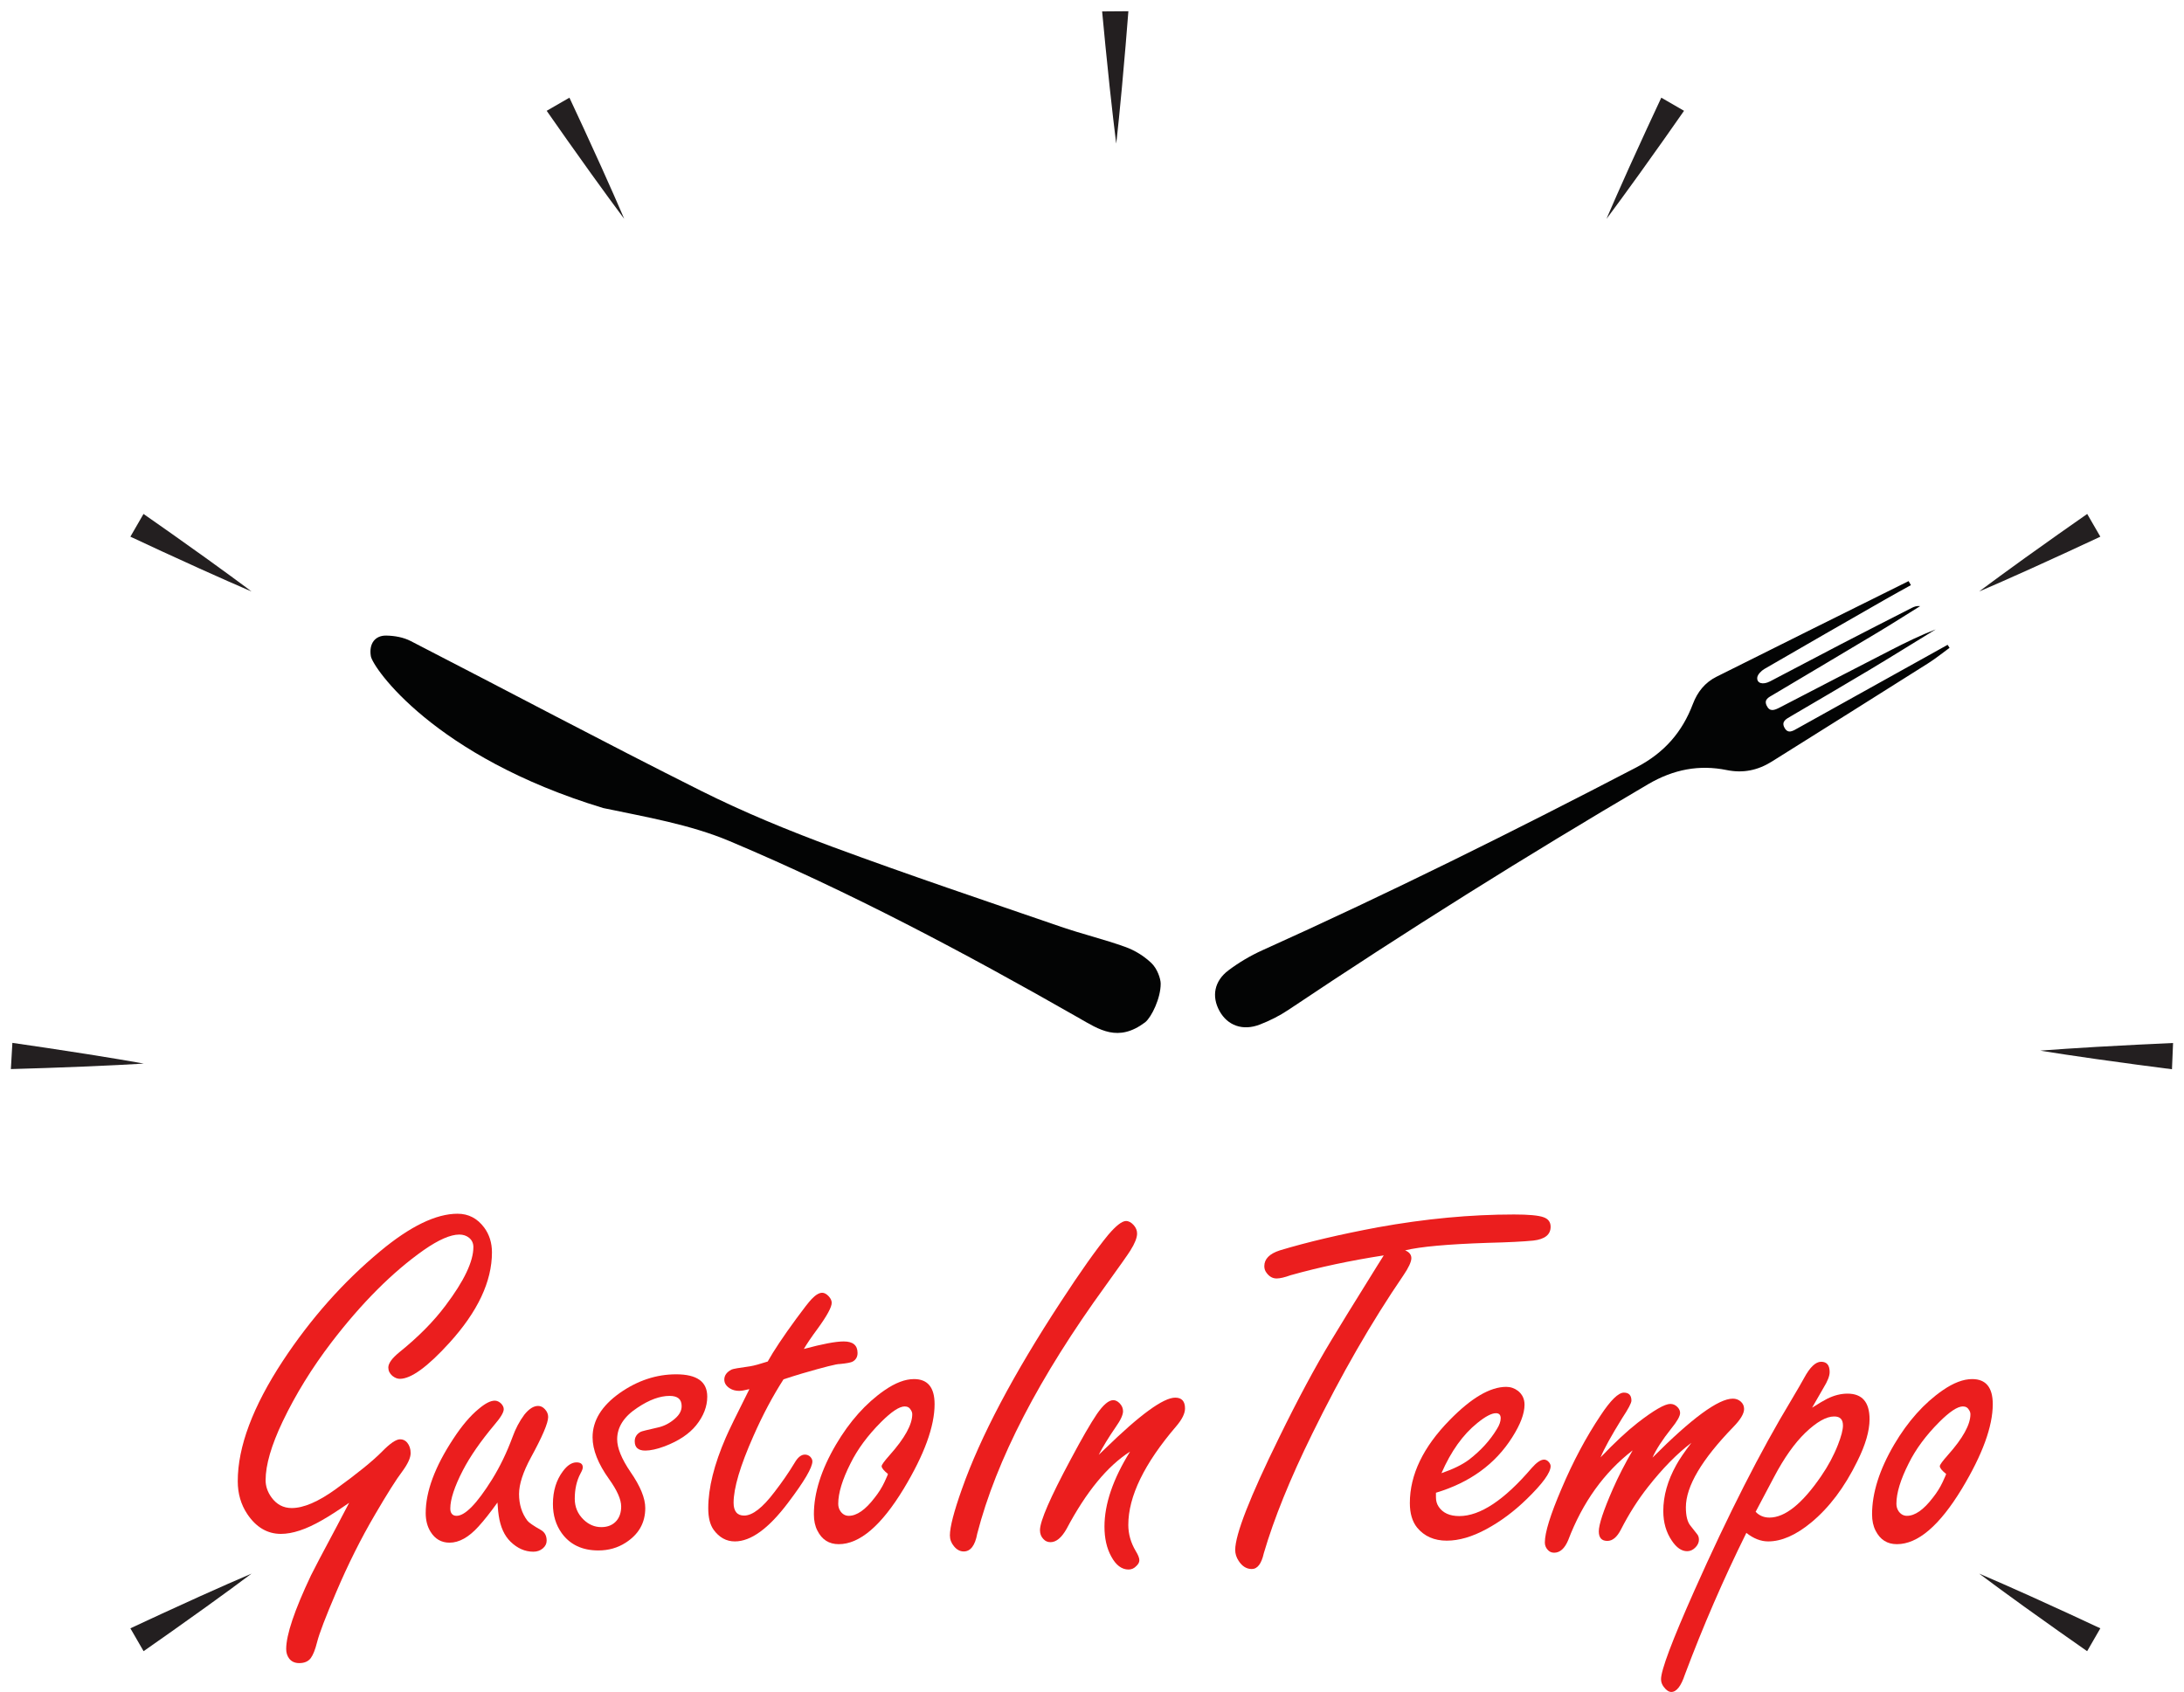 <?xml version="1.0" encoding="UTF-8" standalone="no"?>
<!DOCTYPE svg PUBLIC "-//W3C//DTD SVG 1.1//EN" "http://www.w3.org/Graphics/SVG/1.1/DTD/svg11.dtd">
<svg width="100%" height="100%" viewBox="0 0 33277 25783" version="1.1" xmlns="http://www.w3.org/2000/svg" xmlns:xlink="http://www.w3.org/1999/xlink" xml:space="preserve" xmlns:serif="http://www.serif.com/" style="fill-rule:evenodd;clip-rule:evenodd;stroke-linejoin:round;stroke-miterlimit:1.414;">
    <g transform="matrix(4.167,0,0,4.167,-1757.1,-2255.25)">
        <path d="M2493.48,1050.26C2559.32,1143.56 2611.94,1216.35 2648.14,1265.8C2666.19,1290.55 2680.28,1309.37 2689.69,1322.12C2694.38,1328.49 2698.02,1333.28 2700.43,1336.5C2702.85,1339.72 2704.08,1341.36 2704.08,1341.36C2704.08,1341.36 2703.27,1339.48 2701.69,1335.78C2700.11,1332.08 2697.78,1326.53 2694.61,1319.28C2688.27,1304.76 2679.01,1283.14 2666.61,1255.13C2641.88,1199.06 2605.15,1117.1 2557.28,1013.43C2540.76,977.628 2522.9,939.233 2503.78,898.417L2420.63,946.424C2446.41,983.399 2470.73,1018.06 2493.48,1050.26Z" style="fill:rgb(35,31,32);fill-rule:nonzero;"/>
    </g>
    <g transform="matrix(4.167,0,0,4.167,-1757.1,-2255.25)">
        <path d="M7986.54,6442.32C7882.84,6394.49 7800.86,6357.79 7744.77,6333.11C7688.66,6308.45 7658.51,6295.7 7658.51,6295.7C7658.51,6295.7 7684.63,6315.44 7734.04,6351.7C7783.46,6387.93 7856.23,6440.58 7949.5,6506.47C7981.7,6529.23 8016.35,6553.58 8053.31,6579.38L8101.58,6495.77C8060.76,6476.66 8022.35,6458.82 7986.54,6442.32Z" style="fill:rgb(35,31,32);fill-rule:nonzero;"/>
    </g>
    <g transform="matrix(4.167,0,0,4.167,-1757.1,-2255.25)">
        <path d="M1013.43,2557.28C1117.1,2605.15 1199.07,2641.88 1255.13,2666.61C1283.14,2679.01 1304.76,2688.27 1319.28,2694.61C1326.53,2697.78 1332.08,2700.11 1335.78,2701.69C1339.48,2703.27 1341.36,2704.08 1341.36,2704.08C1341.36,2704.08 1339.72,2702.85 1336.5,2700.43C1333.28,2698.02 1328.49,2694.38 1322.12,2689.69C1309.37,2680.29 1290.55,2666.19 1265.8,2648.14C1216.35,2611.94 1143.56,2559.32 1050.26,2493.48C1018.06,2470.73 983.399,2446.41 946.425,2420.63L898.418,2503.78C939.234,2522.91 977.628,2540.76 1013.43,2557.28Z" style="fill:rgb(35,31,32);fill-rule:nonzero;"/>
    </g>
    <g transform="matrix(4.167,0,0,4.167,-1757.1,-2255.25)">
        <path d="M6506.52,1050.26C6440.68,1143.56 6388.06,1216.35 6351.87,1265.8C6333.81,1290.55 6319.72,1309.37 6310.32,1322.12C6305.62,1328.49 6301.98,1333.28 6299.57,1336.5C6297.15,1339.72 6295.93,1341.36 6295.93,1341.36C6295.93,1341.36 6296.73,1339.48 6298.31,1335.78C6299.9,1332.08 6302.22,1326.53 6305.4,1319.28C6311.73,1304.76 6320.99,1283.14 6333.4,1255.13C6358.12,1199.06 6394.85,1117.1 6442.73,1013.43C6459.24,977.628 6477.1,939.233 6496.23,898.417L6579.38,946.424C6553.59,983.399 6529.27,1018.06 6506.52,1050.26Z" style="fill:rgb(35,31,32);fill-rule:nonzero;"/>
    </g>
    <g transform="matrix(3.593,-2.11,2.11,3.593,-8443.81,10653)">
        <path d="M6506.52,1050.26C6440.68,1143.56 6388.06,1216.35 6351.87,1265.8C6333.81,1290.55 6319.72,1309.37 6310.32,1322.12C6305.62,1328.49 6301.98,1333.28 6299.57,1336.5C6297.15,1339.72 6295.93,1341.36 6295.93,1341.36C6295.93,1341.36 6296.73,1339.48 6298.31,1335.78C6299.9,1332.08 6302.22,1326.53 6305.4,1319.28C6311.73,1304.76 6320.99,1283.14 6333.4,1255.13C6358.12,1199.06 6394.85,1117.1 6442.73,1013.43C6459.24,977.628 6477.1,939.233 6496.23,898.417L6579.38,946.424C6553.59,983.399 6529.27,1018.06 6506.52,1050.26Z" style="fill:rgb(35,31,32);fill-rule:nonzero;"/>
    </g>
    <g transform="matrix(4.167,0,0,4.167,-1757.1,-2255.25)">
        <path d="M1013.47,6442.32C1117.16,6394.49 1199.14,6357.79 1255.24,6333.11C1311.34,6308.45 1341.49,6295.7 1341.49,6295.7C1341.49,6295.7 1315.37,6315.44 1265.97,6351.7C1216.54,6387.93 1143.77,6440.58 1050.5,6506.47C1018.3,6529.23 983.653,6553.58 946.69,6579.38L898.418,6495.77C939.243,6476.66 977.65,6458.82 1013.47,6442.32Z" style="fill:rgb(35,31,32);fill-rule:nonzero;"/>
    </g>
    <g transform="matrix(4.167,0,0,4.167,-1757.1,-2255.25)">
        <path d="M7986.57,2557.28C7882.9,2605.15 7800.94,2641.88 7744.87,2666.61C7716.86,2679.01 7695.24,2688.27 7680.72,2694.61C7673.47,2697.78 7667.93,2700.11 7664.23,2701.69C7660.52,2703.27 7658.64,2704.08 7658.64,2704.08C7658.64,2704.08 7660.28,2702.85 7663.5,2700.43C7666.72,2698.02 7671.51,2694.38 7677.88,2689.69C7690.63,2680.28 7709.46,2666.19 7734.21,2648.13C7783.65,2611.94 7856.44,2559.32 7949.74,2493.48C7981.95,2470.73 8016.6,2446.41 8053.58,2420.63L8101.58,2503.78C8060.77,2522.91 8022.37,2540.76 7986.57,2557.28Z" style="fill:rgb(35,31,32);fill-rule:nonzero;"/>
    </g>
    <g transform="matrix(3.519,2.232,-2.232,3.519,10172.7,-10600)">
        <path d="M7986.57,2557.28C7882.9,2605.15 7800.94,2641.88 7744.87,2666.61C7716.86,2679.01 7695.24,2688.27 7680.72,2694.61C7673.47,2697.78 7667.93,2700.11 7664.23,2701.69C7660.52,2703.27 7658.64,2704.08 7658.64,2704.08C7658.64,2704.08 7660.28,2702.85 7663.5,2700.43C7666.72,2698.02 7671.51,2694.38 7677.88,2689.69C7690.63,2680.28 7709.46,2666.19 7734.21,2648.13C7783.65,2611.94 7856.44,2559.32 7949.74,2493.48C7981.95,2470.73 8016.6,2446.41 8053.58,2420.63L8101.58,2503.78C8060.77,2522.91 8022.37,2540.76 7986.57,2557.28Z" style="fill:rgb(35,31,32);fill-rule:nonzero;"/>
    </g>
    <g transform="matrix(-3.483,-2.287,2.287,-3.483,22680.3,43140.4)">
        <path d="M7986.57,2557.28C7882.9,2605.15 7800.94,2641.88 7744.87,2666.61C7716.86,2679.01 7695.24,2688.27 7680.72,2694.61C7673.47,2697.78 7667.93,2700.11 7664.23,2701.69C7660.52,2703.27 7658.64,2704.08 7658.64,2704.08C7658.64,2704.08 7660.28,2702.85 7663.5,2700.43C7666.72,2698.02 7671.51,2694.38 7677.88,2689.69C7690.63,2680.28 7709.46,2666.19 7734.21,2648.13C7783.65,2611.94 7856.44,2559.32 7949.74,2493.48C7981.95,2470.73 8016.6,2446.41 8053.58,2420.63L8101.58,2503.78C8060.77,2522.91 8022.37,2540.76 7986.57,2557.28Z" style="fill:rgb(35,31,32);fill-rule:nonzero;"/>
    </g>
    <g transform="matrix(64.686,116.229,-126.585,70.449,39870.5,-26476.9)">
        <path d="M203.095,205.477C202.733,199.014 202.358,192.551 201.966,186.09C201.91,185.167 201.733,184.25 201.612,183.332C201.475,183.34 201.338,183.35 201.201,183.358C201.201,189.357 201.202,195.355 201.201,201.354C201.201,201.941 201.288,202.611 200.391,202.589C199.592,202.57 199.634,201.962 199.62,201.401C199.539,198.22 199.473,195.038 199.362,191.857C199.267,189.125 199.118,186.393 198.993,183.661C198.733,185.381 198.633,187.095 198.57,188.811C198.411,193.197 198.262,197.584 198.126,201.972C198.106,202.629 198.029,203.156 197.186,203.095C196.428,203.04 196.494,202.479 196.478,201.969C196.342,197.691 196.218,193.413 196.068,189.136C196.007,187.39 195.891,185.646 195.799,183.901C195.566,184.192 195.519,184.476 195.508,184.76C195.401,187.538 195.288,190.316 195.2,193.094C195.111,195.91 195.056,198.726 194.97,201.542C194.943,202.402 194.417,202.882 193.865,202.519C193.587,202.336 193.419,201.803 193.412,201.424C193.313,196.523 193.25,191.622 193.184,186.721C193.17,185.706 193.182,184.69 193.182,183.675C193.005,183.678 192.828,183.681 192.651,183.684C192.271,191.2 191.875,198.716 191.522,206.234C191.458,207.598 191.991,208.768 192.941,209.802C195.124,212.177 196.234,214.871 196.131,218.249C195.689,232.841 194.953,247.411 193.607,261.951C193.481,263.319 193.522,264.736 193.726,266.095C194.006,267.967 195.395,268.994 197.29,269.003C199.191,269.013 200.607,267.905 200.899,266C201.069,264.891 201.125,263.734 201.024,262.617C199.69,247.785 198.85,232.927 198.472,218.039C198.392,214.879 199.365,212.285 201.433,210.065C202.678,208.729 203.194,207.23 203.095,205.477Z" style="fill:rgb(3,4,4);fill-rule:nonzero;"/>
    </g>
    <g transform="matrix(53.109,-125.477,139.057,58.857,-29403,21920.8)">
        <path d="M184.151,186.108C184.218,185.29 184,184.421 183.649,183.633C183.183,182.583 182.057,182.319 180.849,183.011C179.775,183.625 173.245,192.787 175.342,210.576C176.282,214.909 177.438,219.282 177.445,223.638C177.467,236.776 176.188,249.885 174.462,262.969C174.146,265.372 173.606,267.642 176.904,269.363C177.723,269.752 180.072,269.86 181.562,269.281C182.052,269.091 182.956,268.385 183.281,267.589C183.68,266.614 183.856,265.568 183.796,264.564C183.66,262.3 183.239,260.046 183.066,257.781C182.446,249.672 181.757,241.563 181.342,233.449C181.096,228.628 181.041,223.787 181.381,218.972C182.157,208.012 183.245,197.063 184.151,186.108Z" style="fill:rgb(3,4,4);fill-rule:nonzero;"/>
    </g>
    <g transform="matrix(41.284,0,0,41.284,-707.985,6836.11)">
        <path d="M146.017,389.097C141.819,391.999 138.454,394.16 135.923,395.58C130.119,398.914 125.087,400.581 120.827,400.581C115.826,400.581 111.689,398.142 108.417,393.265C106.071,389.746 104.898,385.701 104.898,381.133C104.898,368.414 110.455,353.596 121.568,336.679C131.879,321.059 143.825,307.599 157.408,296.301C168.522,287.04 178.061,282.409 186.025,282.409C190.038,282.409 193.311,284.107 195.842,287.503C197.756,290.096 198.713,293.152 198.713,296.671C198.713,307.414 193.465,318.558 182.969,330.104C174.943,338.933 168.861,343.347 164.725,343.347C163.799,343.347 162.872,342.977 161.946,342.236C160.958,341.372 160.465,340.353 160.465,339.18C160.465,337.636 161.823,335.753 164.539,333.531C171.516,327.912 177.196,322.17 181.58,316.305C188.433,307.229 191.86,300.036 191.86,294.727C191.86,293.307 191.335,292.164 190.285,291.3C189.297,290.497 188.093,290.096 186.673,290.096C183.401,290.096 179.018,292.01 173.523,295.838C162.039,303.926 150.709,315.255 139.534,329.826C132.311,339.272 126.291,349.028 121.475,359.091C117.277,367.92 115.178,375.144 115.178,380.762C115.178,382.985 115.888,385.084 117.308,387.06C119.222,389.715 121.722,391.042 124.809,391.042C129.193,391.042 134.595,388.727 141.016,384.096C149.042,378.293 154.784,373.631 158.242,370.112C161.144,367.148 163.335,365.667 164.817,365.667C165.867,365.667 166.731,366.068 167.41,366.871C168.275,367.92 168.707,369.217 168.707,370.76C168.707,372.489 167.657,374.773 165.558,377.613C163.397,380.454 160.063,385.732 155.556,393.45C150.37,402.279 145.585,411.849 141.201,422.159C137.312,431.235 134.966,437.378 134.163,440.589C133.484,443.306 132.712,445.25 131.848,446.423C130.922,447.658 129.502,448.276 127.588,448.276C125.982,448.276 124.748,447.72 123.883,446.609C123.142,445.621 122.772,444.448 122.772,443.089C122.772,437.842 125.828,428.766 131.94,415.862C132.928,413.824 136.046,407.897 141.294,398.081C142.344,396.105 143.918,393.11 146.017,389.097Z" style="fill:rgb(235,30,30);fill-rule:nonzero;"/>
        <path d="M200.75,389.005C198.095,392.709 195.749,395.673 193.712,397.895C190.131,401.847 186.581,403.822 183.062,403.822C180.036,403.822 177.69,402.464 176.023,399.748C174.85,397.834 174.264,395.549 174.264,392.894C174.264,384.93 177.659,375.792 184.451,365.481C187.6,360.666 190.717,356.992 193.804,354.461C196.212,352.423 198.188,351.405 199.732,351.405C200.596,351.405 201.399,351.775 202.139,352.516C202.757,353.195 203.066,353.874 203.066,354.553C203.066,355.726 201.923,357.64 199.639,360.295C194.515,366.408 190.625,372.026 187.97,377.15C184.883,383.139 183.339,387.832 183.339,391.227C183.339,392.092 183.54,392.755 183.941,393.218C184.343,393.681 184.914,393.913 185.655,393.913C188.803,393.913 193.187,389.406 198.805,380.392C201.707,375.699 204.208,370.513 206.307,364.833C207.418,361.746 208.869,358.999 210.66,356.591C212.388,354.43 214.086,353.349 215.753,353.349C216.679,353.349 217.513,353.751 218.254,354.553C219.056,355.418 219.458,356.375 219.458,357.424C219.458,359.647 217.328,364.648 213.068,372.427C210.166,377.799 208.715,382.275 208.715,385.856C208.715,389.684 209.734,392.956 211.771,395.673C212.327,396.414 214.025,397.587 216.865,399.192C218.223,399.994 218.902,401.291 218.902,403.082C218.902,404.193 218.424,405.15 217.467,405.952C216.51,406.755 215.352,407.156 213.994,407.156C210.907,407.156 208.097,405.922 205.566,403.452C203.282,401.229 201.831,398.019 201.213,393.82C201.09,393.265 200.936,391.659 200.75,389.005Z" style="fill:rgb(235,30,30);fill-rule:nonzero;"/>
        <path d="M266.689,341.68C270.517,341.68 273.388,342.36 275.302,343.718C277.216,345.076 278.173,347.144 278.173,349.923C278.173,353.565 276.815,357.085 274.098,360.48C271.505,363.691 267.616,366.284 262.429,368.26C259.589,369.309 257.212,369.834 255.298,369.834C252.705,369.834 251.409,368.692 251.409,366.408C251.409,364.864 252.149,363.691 253.631,362.888C254.002,362.703 256.101,362.178 259.929,361.314C262.213,360.82 264.312,359.74 266.226,358.073C267.893,356.652 268.727,355.109 268.727,353.442C268.727,352.145 268.356,351.188 267.616,350.571C266.875,349.954 265.763,349.645 264.282,349.645C260.701,349.645 256.749,351.096 252.427,353.998C247.426,357.27 244.926,361.16 244.926,365.667C244.926,368.877 246.562,372.89 249.834,377.706C253.477,382.954 255.298,387.399 255.298,391.042C255.298,396.475 252.89,400.735 248.075,403.822C245.111,405.736 241.746,406.693 237.98,406.693C232.053,406.693 227.546,404.563 224.459,400.303C222.298,397.278 221.217,393.697 221.217,389.56C221.217,384.745 222.452,380.7 224.922,377.428C226.527,375.267 228.194,374.187 229.923,374.187C231.466,374.187 232.238,374.804 232.238,376.039C232.238,376.533 231.96,377.274 231.405,378.262C229.985,380.917 229.275,384.034 229.275,387.615C229.275,390.641 230.355,393.203 232.516,395.302C234.43,397.154 236.622,398.081 239.091,398.081C241.499,398.081 243.382,397.278 244.741,395.673C245.852,394.314 246.408,392.586 246.408,390.486C246.408,387.893 244.926,384.528 241.962,380.392C237.887,374.712 235.85,369.556 235.85,364.926C235.85,358.752 239.215,353.288 245.945,348.534C252.489,343.965 259.404,341.68 266.689,341.68Z" style="fill:rgb(235,30,30);fill-rule:nonzero;"/>
        <path d="M306.327,343.533C302.314,349.768 298.609,356.745 295.214,364.463C290.336,375.453 287.897,383.664 287.897,389.097C287.897,390.641 288.221,391.814 288.87,392.616C289.518,393.419 290.49,393.82 291.787,393.82C294.874,393.82 298.609,390.919 302.993,385.115C305.771,381.534 308.241,377.953 310.402,374.372C311.575,372.335 312.841,371.316 314.199,371.316C315.002,371.316 315.681,371.594 316.236,372.149C316.73,372.705 316.977,373.261 316.977,373.816C316.977,376.101 313.983,381.194 307.994,389.097C300.832,398.605 294.288,403.359 288.36,403.359C285.212,403.359 282.588,401.908 280.488,399.007C279.192,397.154 278.544,394.53 278.544,391.135C278.544,383.664 280.705,374.959 285.026,365.018C286.076,362.549 288.978,356.591 293.732,347.144C292.065,347.577 290.799,347.793 289.935,347.793C288.638,347.793 287.496,347.484 286.508,346.867C285.15,346.002 284.471,344.922 284.471,343.625C284.471,342.082 285.366,340.847 287.156,339.921C287.65,339.674 289.935,339.272 294.01,338.717C295.491,338.47 297.652,337.883 300.492,336.957C302.653,333.068 306.173,327.789 311.05,321.121C313.767,317.416 315.65,315.008 316.699,313.897C318.181,312.354 319.478,311.582 320.589,311.582C321.392,311.582 322.194,312.014 322.997,312.878C323.738,313.681 324.108,314.484 324.108,315.286C324.108,316.891 322.38,320.071 318.922,324.825C316.638,327.912 314.94,330.413 313.828,332.327C320.682,330.474 325.59,329.548 328.554,329.548C331.949,329.548 333.647,330.968 333.647,333.808C333.647,335.228 333.061,336.278 331.888,336.957C331.27,337.328 329.665,337.636 327.072,337.883C326.022,337.822 321.361,338.995 313.088,341.403C310.803,342.082 308.55,342.792 306.327,343.533Z" style="fill:rgb(235,30,30);fill-rule:nonzero;"/>
        <path d="M354.485,343.44C359.547,343.44 362.079,346.527 362.079,352.701C362.079,360.913 358.282,371.316 350.688,383.911C342.414,397.556 334.419,404.378 326.701,404.378C323.12,404.378 320.496,402.711 318.829,399.377C317.965,397.71 317.533,395.703 317.533,393.357C317.533,385.455 320.249,376.873 325.683,367.611C330.745,359.03 336.703,352.362 343.557,347.607C347.57,344.829 351.212,343.44 354.485,343.44ZM344.853,378.447C343.31,377.212 342.538,376.255 342.538,375.576C342.538,375.082 343.526,373.724 345.501,371.501C351.058,365.265 353.836,360.233 353.836,356.406C353.836,355.912 353.682,355.418 353.373,354.924C352.879,353.998 352.108,353.535 351.058,353.535C349.082,353.535 346.181,355.449 342.353,359.276C337.413,364.216 333.647,369.309 331.054,374.557C328.029,380.546 326.516,385.516 326.516,389.468C326.516,390.517 326.794,391.443 327.35,392.246C328.152,393.357 329.171,393.913 330.406,393.913C333.369,393.913 336.549,391.69 339.945,387.245C341.427,385.393 342.63,383.479 343.557,381.503C344.483,379.527 344.915,378.509 344.853,378.447Z" style="fill:rgb(235,30,30);fill-rule:nonzero;"/>
        <path d="M432.741,285.095C433.729,285.095 434.686,285.62 435.612,286.669C436.415,287.596 436.816,288.614 436.816,289.726C436.816,291.269 435.982,293.368 434.315,296.023C433.513,297.32 430.488,301.611 425.24,308.896C400.667,342.73 384.861,373.261 377.823,400.488C377.02,404.872 375.353,407.064 372.822,407.064C371.463,407.064 370.259,406.416 369.21,405.119C368.222,403.946 367.728,402.618 367.728,401.137C367.728,398.05 369.21,392.339 372.173,384.004C378.965,364.741 391.128,341.711 408.662,314.916C415.824,303.926 421.659,295.684 426.166,290.189C429.067,286.793 431.259,285.095 432.741,285.095Z" style="fill:rgb(235,30,30);fill-rule:nonzero;"/>
        <path d="M422.646,371.409C423.449,370.668 424.221,369.927 424.962,369.186C437.866,356.591 446.509,350.293 450.893,350.293C453.301,350.293 454.505,351.621 454.505,354.275C454.505,356.128 453.424,358.319 451.263,360.851C439.471,374.619 433.575,386.751 433.575,397.247C433.575,400.643 434.501,403.884 436.353,406.971C437.217,408.391 437.649,409.503 437.649,410.305C437.649,411.046 437.279,411.756 436.538,412.435C435.735,413.3 434.778,413.732 433.667,413.732C431.136,413.732 429.006,412.127 427.277,408.916C425.61,405.891 424.777,402.217 424.777,397.895C424.777,389.56 427.925,380.33 434.223,370.205C425.826,375.576 418.016,385.084 410.792,398.729C408.94,402.001 406.964,403.637 404.865,403.637C403.816,403.637 402.951,403.267 402.272,402.526C401.408,401.661 400.975,400.55 400.975,399.192C400.975,395.858 404.773,387.122 412.367,372.983C416.442,365.327 419.652,359.77 421.998,356.313C424.344,352.917 426.351,351.219 428.018,351.219C428.821,351.219 429.592,351.59 430.333,352.331C431.198,353.195 431.63,354.183 431.63,355.294C431.63,356.652 430.734,358.597 428.944,361.129C426.351,364.895 424.252,368.321 422.646,371.409Z" style="fill:rgb(235,30,30);fill-rule:nonzero;"/>
        <path d="M527.853,297.783C515.504,299.697 504.052,302.135 493.494,305.099C491.271,305.902 489.543,306.303 488.308,306.303C486.888,306.303 485.684,305.655 484.696,304.358C484.078,303.617 483.77,302.753 483.77,301.765C483.77,299.11 485.684,297.165 489.512,295.93C499.761,292.843 511.831,290.003 525.723,287.41C543.133,284.262 559.865,282.687 575.918,282.687C581.351,282.687 584.994,283.027 586.846,283.706C588.575,284.323 589.439,285.496 589.439,287.225C589.439,290.127 587.309,291.825 583.049,292.319C579.344,292.689 573.757,292.967 566.286,293.152C551.407,293.646 541.219,294.572 535.725,295.93C537.268,296.548 538.04,297.505 538.04,298.801C538.04,300.16 537.052,302.29 535.076,305.192C523.346,322.356 512.14,341.835 501.458,363.629C493.309,380.176 487.351,394.87 483.585,407.712C482.72,411.602 481.238,413.547 479.139,413.547C477.225,413.547 475.62,412.559 474.323,410.583C473.459,409.286 473.027,407.928 473.027,406.508C473.027,400.828 478.429,386.998 489.234,365.018C496.149,350.88 502.539,338.964 508.404,329.27C510.75,325.319 516.4,316.151 525.352,301.765L527.853,297.783Z" style="fill:rgb(235,30,30);fill-rule:nonzero;"/>
        <path d="M547.116,385.393L547.116,387.06C547.116,388.418 547.455,389.591 548.134,390.579C549.678,392.863 552.209,394.006 555.729,394.006C563.446,394.006 572.368,388.079 582.493,376.224C584.284,374.187 585.796,373.168 587.031,373.168C587.71,373.168 588.328,373.508 588.883,374.187C589.254,374.681 589.439,375.144 589.439,375.576C589.439,377.984 586.475,382.059 580.548,387.801C575.918,392.308 570.979,395.981 565.731,398.821C560.483,401.661 555.605,403.082 551.098,403.082C546.467,403.082 542.825,401.476 540.17,398.266C538.379,396.043 537.484,393.018 537.484,389.19C537.484,378.756 542.393,368.538 552.209,358.536C560.174,350.386 567.12,346.311 573.047,346.311C574.652,346.311 576.103,346.805 577.4,347.793C579.005,349.089 579.807,350.787 579.807,352.886C579.807,356.159 578.295,360.172 575.269,364.926C569.034,374.804 559.649,381.627 547.116,385.393ZM549.153,378.169C553.475,376.687 556.871,375.02 559.34,373.168C563.662,369.834 567.089,366.068 569.62,361.87C570.546,360.388 571.009,359.06 571.009,357.887C571.009,356.652 570.423,356.035 569.25,356.035C567.645,356.035 565.36,357.239 562.397,359.647C557.087,363.907 552.672,370.081 549.153,378.169Z" style="fill:rgb(235,30,30);fill-rule:nonzero;"/>
        <path d="M607.869,372.335C613.055,366.901 617.624,362.641 621.575,359.554C627.564,354.924 631.577,352.608 633.614,352.608C634.602,352.608 635.467,352.979 636.208,353.72C636.887,354.399 637.226,355.14 637.226,355.942C637.226,357.116 636.146,359.03 633.985,361.684C630.651,365.883 628.336,369.464 627.039,372.427C641.486,357.918 651.365,350.664 656.675,350.664C657.786,350.664 658.743,351.003 659.546,351.682C660.41,352.423 660.842,353.349 660.842,354.461C660.842,356.189 659.515,358.412 656.86,361.129C645.191,373.168 639.356,383.047 639.356,390.764C639.356,393.913 639.912,396.167 641.023,397.525L643.431,400.581C643.925,401.137 644.172,401.847 644.172,402.711C644.172,403.699 643.771,404.625 642.968,405.489C642.042,406.477 640.992,406.971 639.819,406.971C637.782,406.971 635.899,405.675 634.17,403.082C632.071,399.994 631.021,396.352 631.021,392.153C631.021,386.535 632.627,380.855 635.837,375.113C636.948,373.076 638.801,370.359 641.394,366.963C636.146,370.915 630.805,376.348 625.372,383.263C621.668,387.955 618.334,393.203 615.37,399.007C613.95,401.785 612.283,403.174 610.369,403.174C608.27,403.174 607.22,402.001 607.22,399.655C607.22,397.124 608.949,391.906 612.407,384.004C614.382,379.497 616.821,374.743 619.723,369.742C609.165,377.891 601.231,388.943 595.922,402.896C594.625,405.983 592.896,407.527 590.736,407.527C589.748,407.527 588.945,407.156 588.328,406.416C587.649,405.675 587.309,404.779 587.309,403.73C587.309,400.087 589.346,393.512 593.421,384.004C597.681,373.94 602.497,364.895 607.869,356.869C611.573,351.25 614.444,348.441 616.481,348.441C618.334,348.441 619.26,349.429 619.26,351.405C619.26,352.269 618.118,354.43 615.833,357.887C611.82,364.37 609.165,369.186 607.869,372.335Z" style="fill:rgb(235,30,30);fill-rule:nonzero;"/>
        <path d="M685.94,353.998C688.471,352.392 690.354,351.281 691.589,350.664C694.12,349.429 696.59,348.811 698.998,348.811C701.714,348.811 703.752,349.599 705.11,351.173C706.469,352.747 707.148,355.109 707.148,358.258C707.148,362.58 705.635,367.766 702.61,373.816C697.917,383.386 692.237,390.919 685.569,396.414C679.951,401.044 674.672,403.359 669.733,403.359C667.016,403.359 664.33,402.31 661.676,400.211C653.217,417.313 645.654,434.754 638.986,452.536C637.566,456.796 635.899,458.926 633.985,458.926C633.059,458.926 632.133,458.309 631.207,457.074C630.527,456.209 630.188,455.252 630.188,454.203C630.188,450.869 634.263,440.033 642.413,421.696C655.008,393.419 666.954,369.927 678.253,351.219C680.599,347.268 682.174,344.551 682.976,343.07C685.137,339.056 687.236,337.05 689.274,337.05C691.373,337.05 692.422,338.315 692.422,340.847C692.422,342.267 691.682,344.181 690.2,346.589C688.409,349.676 686.989,352.145 685.94,353.998ZM665.102,392.431C666.461,393.851 668.158,394.561 670.196,394.561C675.938,394.561 682.297,389.468 689.274,379.28C691.867,375.514 693.935,371.655 695.479,367.704C696.713,364.555 697.331,362.178 697.331,360.573C697.331,359.462 697.068,358.628 696.544,358.073C696.019,357.517 695.201,357.239 694.089,357.239C691.188,357.239 687.638,359.246 683.439,363.259C679.426,367.148 675.567,372.612 671.863,379.651C668.467,386.134 666.214,390.394 665.102,392.431Z" style="fill:rgb(235,30,30);fill-rule:nonzero;"/>
        <path d="M745.026,343.44C750.088,343.44 752.62,346.527 752.62,352.701C752.62,360.913 748.823,371.316 741.229,383.911C732.955,397.556 724.96,404.378 717.242,404.378C713.661,404.378 711.037,402.711 709.37,399.377C708.506,397.71 708.074,395.703 708.074,393.357C708.074,385.455 710.79,376.873 716.224,367.611C721.286,359.03 727.244,352.362 734.097,347.607C738.111,344.829 741.753,343.44 745.026,343.44ZM735.394,378.447C733.851,377.212 733.079,376.255 733.079,375.576C733.079,375.082 734.067,373.724 736.042,371.501C741.599,365.265 744.377,360.233 744.377,356.406C744.377,355.912 744.223,355.418 743.914,354.924C743.42,353.998 742.649,353.535 741.599,353.535C739.623,353.535 736.721,355.449 732.894,359.276C727.954,364.216 724.188,369.309 721.595,374.557C718.57,380.546 717.057,385.516 717.057,389.468C717.057,390.517 717.335,391.443 717.891,392.246C718.693,393.357 719.712,393.913 720.947,393.913C723.91,393.913 727.09,391.69 730.486,387.245C731.967,385.393 733.171,383.479 734.097,381.503C735.024,379.527 735.456,378.509 735.394,378.447Z" style="fill:rgb(235,30,30);fill-rule:nonzero;"/>
    </g>
</svg>
